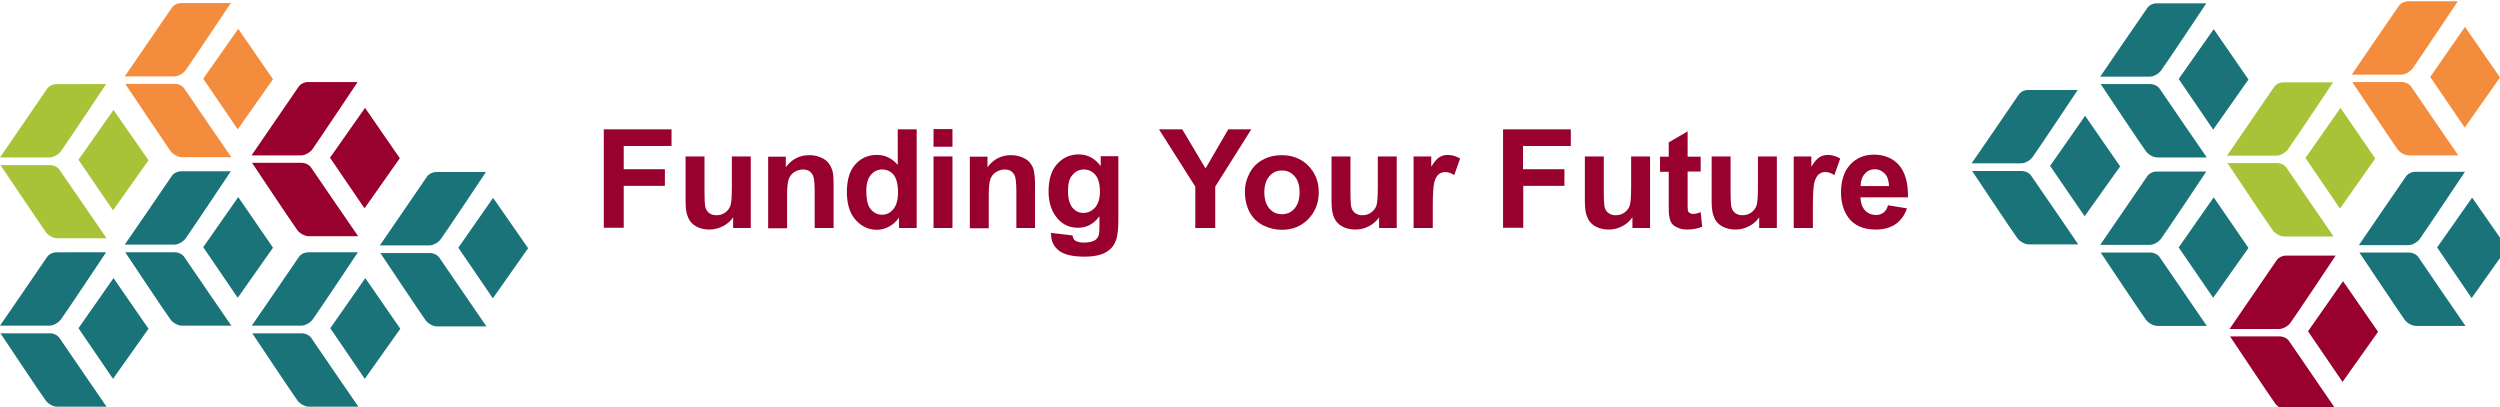 <?xml version="1.0" encoding="utf-8"?>
<!-- Generator: Adobe Illustrator 18.0.0, SVG Export Plug-In . SVG Version: 6.00 Build 0)  -->
<!DOCTYPE svg PUBLIC "-//W3C//DTD SVG 1.1//EN" "http://www.w3.org/Graphics/SVG/1.1/DTD/svg11.dtd">
<svg version="1.1" id="Layer_1" xmlns="http://www.w3.org/2000/svg" xmlns:xlink="http://www.w3.org/1999/xlink" x="0px" y="0px"
	 viewBox="0 0 978 159.3" enable-background="new 0 0 978 159.3" xml:space="preserve">
<g>
	<path fill="#98002E" d="M236.2,89.2V50.6h26.5v6.5H244v9.1h16.1v6.5H244v16.4H236.2z"/>
	<path fill="#98002E" d="M286.8,89.2v-4.2c-1,1.5-2.4,2.7-4,3.5s-3.4,1.3-5.3,1.3c-1.9,0-3.6-0.4-5.1-1.2c-1.5-0.8-2.6-2-3.2-3.5
		c-0.7-1.5-1-3.6-1-6.2V61.2h7.4v12.9c0,3.9,0.1,6.4,0.4,7.2c0.3,0.9,0.8,1.6,1.5,2.1c0.7,0.5,1.6,0.8,2.7,0.8c1.3,0,2.4-0.3,3.4-1
		c1-0.7,1.7-1.6,2.1-2.6s0.6-3.5,0.6-7.6V61.2h7.4v28H286.8z"/>
	<path fill="#98002E" d="M326.1,89.2h-7.4V75c0-3-0.2-5-0.5-5.9c-0.3-0.9-0.8-1.6-1.5-2.1c-0.7-0.5-1.6-0.7-2.6-0.7
		c-1.3,0-2.4,0.4-3.5,1.1c-1,0.7-1.7,1.6-2.1,2.8c-0.4,1.2-0.6,3.3-0.6,6.4v12.7h-7.4v-28h6.9v4.1c2.4-3.2,5.5-4.7,9.2-4.7
		c1.6,0,3.1,0.3,4.5,0.9c1.4,0.6,2.4,1.3,3.1,2.3c0.7,0.9,1.2,2,1.5,3.1c0.3,1.2,0.4,2.8,0.4,5V89.2z"/>
	<path fill="#98002E" d="M358.6,89.2h-6.9v-4.1c-1.1,1.6-2.5,2.8-4,3.6c-1.6,0.8-3.1,1.2-4.7,1.2c-3.2,0-6-1.3-8.3-3.9
		c-2.3-2.6-3.4-6.2-3.4-10.9c0-4.7,1.1-8.4,3.3-10.8c2.2-2.5,5.1-3.7,8.5-3.7c3.1,0,5.8,1.3,8.1,3.9V50.6h7.4V89.2z M338.9,74.6
		c0,3,0.4,5.2,1.2,6.5c1.2,1.9,2.9,2.9,5,2.9c1.7,0,3.2-0.7,4.4-2.2s1.8-3.6,1.8-6.5c0-3.2-0.6-5.5-1.7-6.9
		c-1.2-1.4-2.6-2.1-4.5-2.1c-1.8,0-3.2,0.7-4.4,2.1C339.5,69.8,338.9,71.9,338.9,74.6z"/>
	<path fill="#98002E" d="M365.2,57.4v-6.9h7.4v6.9H365.2z M365.2,89.2v-28h7.4v28H365.2z"/>
	<path fill="#98002E" d="M405,89.2h-7.4V75c0-3-0.2-5-0.5-5.9c-0.3-0.9-0.8-1.6-1.5-2.1c-0.7-0.5-1.6-0.7-2.6-0.7
		c-1.3,0-2.4,0.4-3.5,1.1c-1,0.7-1.7,1.6-2.1,2.8s-0.6,3.3-0.6,6.4v12.7h-7.4v-28h6.9v4.1c2.4-3.2,5.5-4.7,9.2-4.7
		c1.6,0,3.1,0.3,4.5,0.9c1.4,0.6,2.4,1.3,3.1,2.3c0.7,0.9,1.2,2,1.4,3.1s0.4,2.8,0.4,5V89.2z"/>
	<path fill="#98002E" d="M411.1,91.1l8.5,1c0.1,1,0.5,1.7,1,2c0.7,0.5,1.8,0.8,3.3,0.8c1.9,0,3.4-0.3,4.4-0.9c0.7-0.4,1.1-1,1.5-1.9
		c0.2-0.6,0.3-1.7,0.3-3.4v-4.1c-2.2,3-5,4.5-8.4,4.5c-3.8,0-6.7-1.6-8.9-4.8c-1.7-2.5-2.6-5.6-2.6-9.4c0-4.7,1.1-8.3,3.4-10.8
		c2.3-2.5,5.1-3.7,8.4-3.7c3.5,0,6.3,1.5,8.6,4.6v-3.9h6.9v25.1c0,3.3-0.3,5.8-0.8,7.4s-1.3,2.9-2.3,3.8c-1,0.9-2.3,1.7-3.9,2.2
		c-1.6,0.5-3.7,0.8-6.2,0.8c-4.7,0-8.1-0.8-10.1-2.4c-2-1.6-3-3.7-3-6.2C411.1,91.7,411.1,91.4,411.1,91.1z M417.8,74.7
		c0,3,0.6,5.1,1.7,6.5c1.2,1.4,2.6,2.1,4.3,2.1c1.8,0,3.3-0.7,4.6-2.1c1.2-1.4,1.9-3.5,1.9-6.3c0-2.9-0.6-5.1-1.8-6.5
		c-1.2-1.4-2.7-2.1-4.5-2.1c-1.8,0-3.2,0.7-4.4,2.1C418.3,69.7,417.8,71.8,417.8,74.7z"/>
	<path fill="#98002E" d="M467.6,89.2V73l-14.2-22.4h9.1l9.1,15.3l8.9-15.3h9L475.4,73v16.2H467.6z"/>
	<path fill="#98002E" d="M487,74.9c0-2.5,0.6-4.8,1.8-7.1c1.2-2.3,2.9-4.1,5.2-5.3c2.2-1.2,4.7-1.8,7.4-1.8c4.2,0,7.7,1.4,10.4,4.1
		c2.7,2.8,4.1,6.2,4.1,10.4c0,4.2-1.4,7.7-4.1,10.5c-2.7,2.8-6.2,4.2-10.3,4.2c-2.6,0-5-0.6-7.3-1.7c-2.3-1.2-4.1-2.9-5.3-5.1
		S487,78.1,487,74.9z M494.6,75.2c0,2.8,0.7,4.9,2,6.4s2.9,2.2,4.9,2.2s3.6-0.7,4.9-2.2c1.3-1.5,2-3.6,2-6.4c0-2.7-0.7-4.9-2-6.3
		c-1.3-1.5-2.9-2.2-4.9-2.2s-3.6,0.7-4.9,2.2S494.6,72.5,494.6,75.2z"/>
	<path fill="#98002E" d="M539.5,89.2v-4.2c-1,1.5-2.4,2.7-4,3.5c-1.7,0.9-3.4,1.3-5.3,1.3c-1.9,0-3.6-0.4-5.1-1.2s-2.6-2-3.2-3.5
		c-0.7-1.5-1-3.6-1-6.2V61.2h7.4v12.9c0,3.9,0.1,6.4,0.4,7.2c0.3,0.9,0.8,1.6,1.5,2.1c0.7,0.5,1.6,0.8,2.7,0.8c1.3,0,2.4-0.3,3.4-1
		c1-0.7,1.7-1.6,2.1-2.6s0.6-3.5,0.6-7.6V61.2h7.4v28H539.5z"/>
	<path fill="#98002E" d="M560.4,89.2H553v-28h6.9v4c1.2-1.9,2.2-3.1,3.2-3.7c0.9-0.6,2-0.9,3.2-0.9c1.7,0,3.3,0.5,4.9,1.4l-2.3,6.5
		c-1.2-0.8-2.4-1.2-3.5-1.2c-1,0-1.9,0.3-2.6,0.9c-0.7,0.6-1.3,1.6-1.7,3.1c-0.4,1.5-0.6,4.6-0.6,9.4V89.2z"/>
	<path fill="#98002E" d="M588,89.2V50.6h26.5v6.5h-18.7v9.1H612v6.5h-16.1v16.4H588z"/>
	<path fill="#98002E" d="M638.6,89.2v-4.2c-1,1.5-2.4,2.7-4,3.5c-1.7,0.9-3.4,1.3-5.3,1.3c-1.9,0-3.6-0.4-5.1-1.2s-2.6-2-3.2-3.5
		c-0.7-1.5-1-3.6-1-6.2V61.2h7.4v12.9c0,3.9,0.1,6.4,0.4,7.2c0.3,0.9,0.8,1.6,1.5,2.1c0.7,0.5,1.6,0.8,2.7,0.8c1.3,0,2.4-0.3,3.4-1
		c1-0.7,1.7-1.6,2.1-2.6s0.6-3.5,0.6-7.6V61.2h7.4v28H638.6z"/>
	<path fill="#98002E" d="M665.3,61.2v5.9h-5.1v11.3c0,2.3,0,3.6,0.1,4c0.1,0.4,0.3,0.7,0.7,0.9c0.3,0.2,0.8,0.4,1.3,0.4
		c0.7,0,1.7-0.2,3-0.7l0.6,5.7c-1.7,0.7-3.7,1.1-5.9,1.1c-1.3,0-2.5-0.2-3.6-0.7s-1.9-1-2.4-1.7c-0.5-0.7-0.8-1.7-1-2.9
		c-0.2-0.9-0.2-2.6-0.2-5.2V67.2h-3.4v-5.9h3.4v-5.6l7.4-4.3v9.9H665.3z"/>
	<path fill="#98002E" d="M688.2,89.2v-4.2c-1,1.5-2.4,2.7-4,3.5c-1.7,0.9-3.4,1.3-5.3,1.3c-1.9,0-3.6-0.4-5.1-1.2s-2.6-2-3.2-3.5
		c-0.7-1.5-1-3.6-1-6.2V61.2h7.4v12.9c0,3.9,0.1,6.4,0.4,7.2c0.3,0.9,0.8,1.6,1.5,2.1c0.7,0.5,1.6,0.8,2.7,0.8c1.3,0,2.4-0.3,3.4-1
		c1-0.7,1.7-1.6,2.1-2.6s0.6-3.5,0.6-7.6V61.2h7.4v28H688.2z"/>
	<path fill="#98002E" d="M709.1,89.2h-7.4v-28h6.9v4c1.2-1.9,2.2-3.1,3.2-3.7c0.9-0.6,2-0.9,3.2-0.9c1.7,0,3.3,0.5,4.9,1.4l-2.3,6.5
		c-1.2-0.8-2.4-1.2-3.5-1.2c-1,0-1.9,0.3-2.6,0.9c-0.7,0.6-1.3,1.6-1.7,3.1c-0.4,1.5-0.6,4.6-0.6,9.4V89.2z"/>
	<path fill="#98002E" d="M738.6,80.3l7.4,1.2c-0.9,2.7-2.4,4.8-4.5,6.2c-2,1.4-4.6,2.1-7.7,2.1c-4.9,0-8.5-1.6-10.8-4.8
		c-1.8-2.5-2.8-5.8-2.8-9.7c0-4.6,1.2-8.3,3.6-10.9c2.4-2.6,5.5-3.9,9.2-3.9c4.2,0,7.5,1.4,9.9,4.1c2.4,2.8,3.6,7,3.5,12.6h-18.6
		c0.1,2.2,0.7,3.9,1.8,5.1c1.1,1.2,2.6,1.8,4.3,1.8c1.2,0,2.1-0.3,2.9-0.9S738.2,81.7,738.6,80.3z M739,72.8
		c-0.1-2.1-0.6-3.8-1.7-4.9c-1.1-1.1-2.3-1.7-3.8-1.7c-1.6,0-3,0.6-4,1.8c-1.1,1.2-1.6,2.8-1.6,4.8H739z"/>
</g>
<path fill="#197378" d="M148.6,96c0,0,16.5,0,19.3,0c1.8,0,3.7-1.3,4.5-2.4c2-2.7,17.7-26.3,17.7-26.3h-19.4c-1.5,0-3.1,0.8-3.8,2
	C165.3,71.6,148.6,96,148.6,96"/>
<path fill="#197378" d="M190.3,127.7c0,0-16.5,0-19.3,0c-1.8,0-3.7-1.3-4.5-2.4c-2-2.8-17.7-26.3-17.7-26.3h19.4
	c1.5,0,3.1,0.8,3.8,2C173.5,103.2,190.3,127.7,190.3,127.7"/>
<polygon fill="#197378" points="192.9,77.4 179.3,96.9 192.8,116.7 206.6,97.1 "/>
<path fill="#197378" d="M922.8,95.9c0,0,16.5,0,19.3,0c1.8,0,3.7-1.3,4.5-2.4c2-2.8,17.7-26.3,17.7-26.3h-19.4c-1.5,0-3.1,0.8-3.8,2
	C939.5,71.4,922.8,95.9,922.8,95.9"/>
<path fill="#197378" d="M964.5,127.5c0,0-16.5,0-19.3,0c-1.8,0-3.7-1.3-4.5-2.4c-2-2.8-17.7-26.3-17.7-26.3h19.4
	c1.5,0,3.1,0.8,3.8,2C947.7,103.1,964.5,127.5,964.5,127.5"/>
<polygon fill="#197378" points="967.1,77.3 953.4,96.8 966.9,116.6 980.8,97 "/>
<path fill="#98002E" d="M98.4,60.8c0,0,16.5,0,19.3,0c1.8,0,3.7-1.3,4.5-2.4c2-2.8,17.7-26.3,17.7-26.3h-19.4c-1.5,0-3.1,0.8-3.8,2
	C115.2,36.3,98.4,60.8,98.4,60.8"/>
<path fill="#98002E" d="M140.1,92.4c0,0-16.5,0-19.3,0c-1.8,0-3.7-1.3-4.5-2.4c-2-2.7-17.7-26.3-17.7-26.3H118c1.5,0,3.1,0.8,3.8,2
	C123.3,68,140.1,92.4,140.1,92.4"/>
<polygon fill="#98002E" points="142.8,42.2 129.1,61.7 142.6,81.5 156.4,61.9 "/>
<path fill="#197378" d="M48.8,95.7c0,0,16.5,0,19.3,0c1.8,0,3.7-1.3,4.5-2.4c2-2.8,17.7-26.3,17.7-26.3H70.9c-1.5,0-3.1,0.8-3.8,2
	C65.6,71.3,48.8,95.7,48.8,95.7"/>
<path fill="#197378" d="M90.5,127.4c0,0-16.5,0-19.3,0c-1.8,0-3.7-1.3-4.5-2.4c-2-2.7-17.7-26.3-17.7-26.3h19.4c1.5,0,3.1,0.8,3.8,2
	C73.7,103,90.5,127.4,90.5,127.4"/>
<polygon fill="#197378" points="93.2,77.1 79.5,96.7 93,116.5 106.8,96.9 "/>
<path fill="#F48C3E" d="M48.8,29.9c0,0,16.5,0,19.3,0c1.8,0,3.7-1.3,4.5-2.4c2-2.8,17.7-26.3,17.7-26.3H70.9c-1.5,0-3.1,0.8-3.8,2
	C65.6,5.4,48.8,29.9,48.8,29.9"/>
<path fill="#F48C3E" d="M90.5,61.5c0,0-16.5,0-19.3,0c-1.8,0-3.7-1.3-4.5-2.4C64.8,56.4,49,32.8,49,32.8h19.4c1.5,0,3.1,0.8,3.8,2
	C73.7,37.1,90.5,61.5,90.5,61.5"/>
<polygon fill="#F48C3E" points="93.2,11.3 79.5,30.8 93,50.6 106.8,31 "/>
<path fill="#197378" d="M0,127.4c0,0,16.5,0,19.3,0c1.8,0,3.7-1.3,4.5-2.4c2-2.7,17.7-26.3,17.7-26.3H22.1c-1.5,0-3.1,0.8-3.8,2
	C16.8,103,0,127.4,0,127.4"/>
<path fill="#197378" d="M41.7,159.1c0,0-16.5,0-19.3,0c-1.8,0-3.7-1.3-4.5-2.4c-2-2.7-17.7-26.3-17.7-26.3h19.4c1.5,0,3.1,0.8,3.8,2
	C24.9,134.7,41.7,159.1,41.7,159.1"/>
<polygon fill="#197378" points="44.4,108.8 30.7,128.4 44.2,148.2 58.1,128.6 "/>
<path fill="#A8C338" d="M0,61.6c0,0,16.5,0,19.3,0c1.8,0,3.7-1.3,4.5-2.4c2-2.7,17.7-26.3,17.7-26.3H22.1c-1.5,0-3.1,0.8-3.8,2
	C16.8,37.1,0,61.6,0,61.6"/>
<path fill="#A8C338" d="M41.7,93.2c0,0-16.5,0-19.3,0c-1.8,0-3.7-1.3-4.5-2.4C16,88.1,0.2,64.6,0.2,64.6h19.4c1.5,0,3.1,0.8,3.8,2
	C24.9,68.8,41.7,93.2,41.7,93.2"/>
<polygon fill="#A8C338" points="44.4,43 30.7,62.5 44.2,82.3 58.1,62.7 "/>
<path fill="#F48C3E" d="M920,29.2c0,0,16.5,0,19.3,0c1.8,0,3.7-1.3,4.5-2.4c2-2.8,17.7-26.3,17.7-26.3h-19.4c-1.5,0-3.1,0.8-3.8,2
	C936.7,4.7,920,29.2,920,29.2"/>
<path fill="#F48C3E" d="M961.7,60.8c0,0-16.5,0-19.3,0c-1.8,0-3.7-1.3-4.5-2.4c-2-2.8-17.7-26.3-17.7-26.3h19.4c1.5,0,3.1,0.8,3.8,2
	C944.9,36.4,961.7,60.8,961.7,60.8"/>
<polygon fill="#F48C3E" points="964.3,10.5 950.7,30.1 964.2,49.9 978,30.3 "/>
<path fill="#A8C338" d="M871.2,60.9c0,0,16.5,0,19.3,0c1.8,0,3.7-1.3,4.5-2.4c2-2.7,17.7-26.3,17.7-26.3h-19.4c-1.5,0-3.1,0.8-3.8,2
	C888,36.4,871.2,60.9,871.2,60.9"/>
<path fill="#A8C338" d="M912.9,92.5c0,0-16.5,0-19.3,0c-1.8,0-3.7-1.3-4.5-2.4c-2-2.7-17.7-26.3-17.7-26.3h19.4c1.5,0,3.1,0.8,3.8,2
	C896.1,68.1,912.9,92.5,912.9,92.5"/>
<polygon fill="#A8C338" points="915.6,42.2 901.9,61.8 915.4,81.6 929.2,62 "/>
<path fill="#197378" d="M821.6,95.8c0,0,16.5,0,19.3,0c1.8,0,3.7-1.3,4.5-2.4c2-2.7,17.7-26.3,17.7-26.3h-19.4c-1.5,0-3.1,0.8-3.8,2
	C838.3,71.4,821.6,95.8,821.6,95.8"/>
<path fill="#197378" d="M863.3,127.5c0,0-16.5,0-19.3,0c-1.8,0-3.7-1.3-4.5-2.4c-2-2.7-17.7-26.3-17.7-26.3h19.4
	c1.5,0,3.1,0.8,3.8,2C846.5,103,863.3,127.5,863.3,127.5"/>
<polygon fill="#197378" points="866,77.2 852.3,96.8 865.8,116.5 879.6,97 "/>
<path fill="#197378" d="M821.6,30c0,0,16.5,0,19.3,0c1.8,0,3.7-1.3,4.5-2.4c2-2.7,17.7-26.3,17.7-26.3h-19.4c-1.5,0-3.1,0.8-3.8,2
	C838.3,5.5,821.6,30,821.6,30"/>
<path fill="#197378" d="M863.3,61.6c0,0-16.5,0-19.3,0c-1.8,0-3.7-1.3-4.5-2.4c-2-2.7-17.7-26.3-17.7-26.3h19.4c1.5,0,3.1,0.8,3.8,2
	C846.5,37.2,863.3,61.6,863.3,61.6"/>
<polygon fill="#197378" points="866,11.4 852.3,30.9 865.8,50.7 879.6,31.1 "/>
<path fill="#98002E" d="M872.2,128.7c0,0,16.5,0,19.3,0c1.8,0,3.7-1.3,4.5-2.4c2-2.7,17.7-26.3,17.7-26.3h-19.4
	c-1.5,0-3.1,0.8-3.8,2C889,104.2,872.2,128.7,872.2,128.7"/>
<path fill="#98002E" d="M913.9,160.3c0,0-16.5,0-19.3,0c-1.8,0-3.7-1.3-4.5-2.4c-2-2.7-17.7-26.3-17.7-26.3h19.4
	c1.5,0,3.1,0.8,3.8,2C897.2,135.9,913.9,160.3,913.9,160.3"/>
<polygon fill="#98002E" points="916.6,110 902.9,129.6 916.4,149.4 930.3,129.8 "/>
<path fill="#197378" d="M771.3,63.9c0,0,16.5,0,19.3,0c1.8,0,3.7-1.3,4.5-2.4c2-2.7,17.7-26.3,17.7-26.3h-19.4c-1.5,0-3.1,0.8-3.8,2
	C788.1,39.5,771.3,63.9,771.3,63.9"/>
<path fill="#197378" d="M813,95.6c0,0-16.5,0-19.3,0c-1.8,0-3.7-1.3-4.5-2.4c-2-2.7-17.7-26.3-17.7-26.3h19.4c1.5,0,3.1,0.8,3.8,2
	C796.3,71.1,813,95.6,813,95.6"/>
<polygon fill="#197378" points="815.7,45.3 802,64.9 815.5,84.6 829.4,65.1 "/>
<path fill="#197378" d="M98.5,127.4c0,0,16.5,0,19.3,0c1.8,0,3.7-1.3,4.5-2.4c2-2.7,17.7-26.3,17.7-26.3h-19.4c-1.5,0-3.1,0.8-3.8,2
	C115.3,103,98.5,127.4,98.5,127.4"/>
<path fill="#197378" d="M140.2,159.1c0,0-16.5,0-19.3,0c-1.8,0-3.7-1.3-4.5-2.4c-2-2.7-17.7-26.3-17.7-26.3h19.4
	c1.5,0,3.1,0.8,3.8,2C123.4,134.7,140.2,159.1,140.2,159.1"/>
<polygon fill="#197378" points="142.9,108.8 129.2,128.4 142.7,148.2 156.6,128.6 "/>
</svg>
